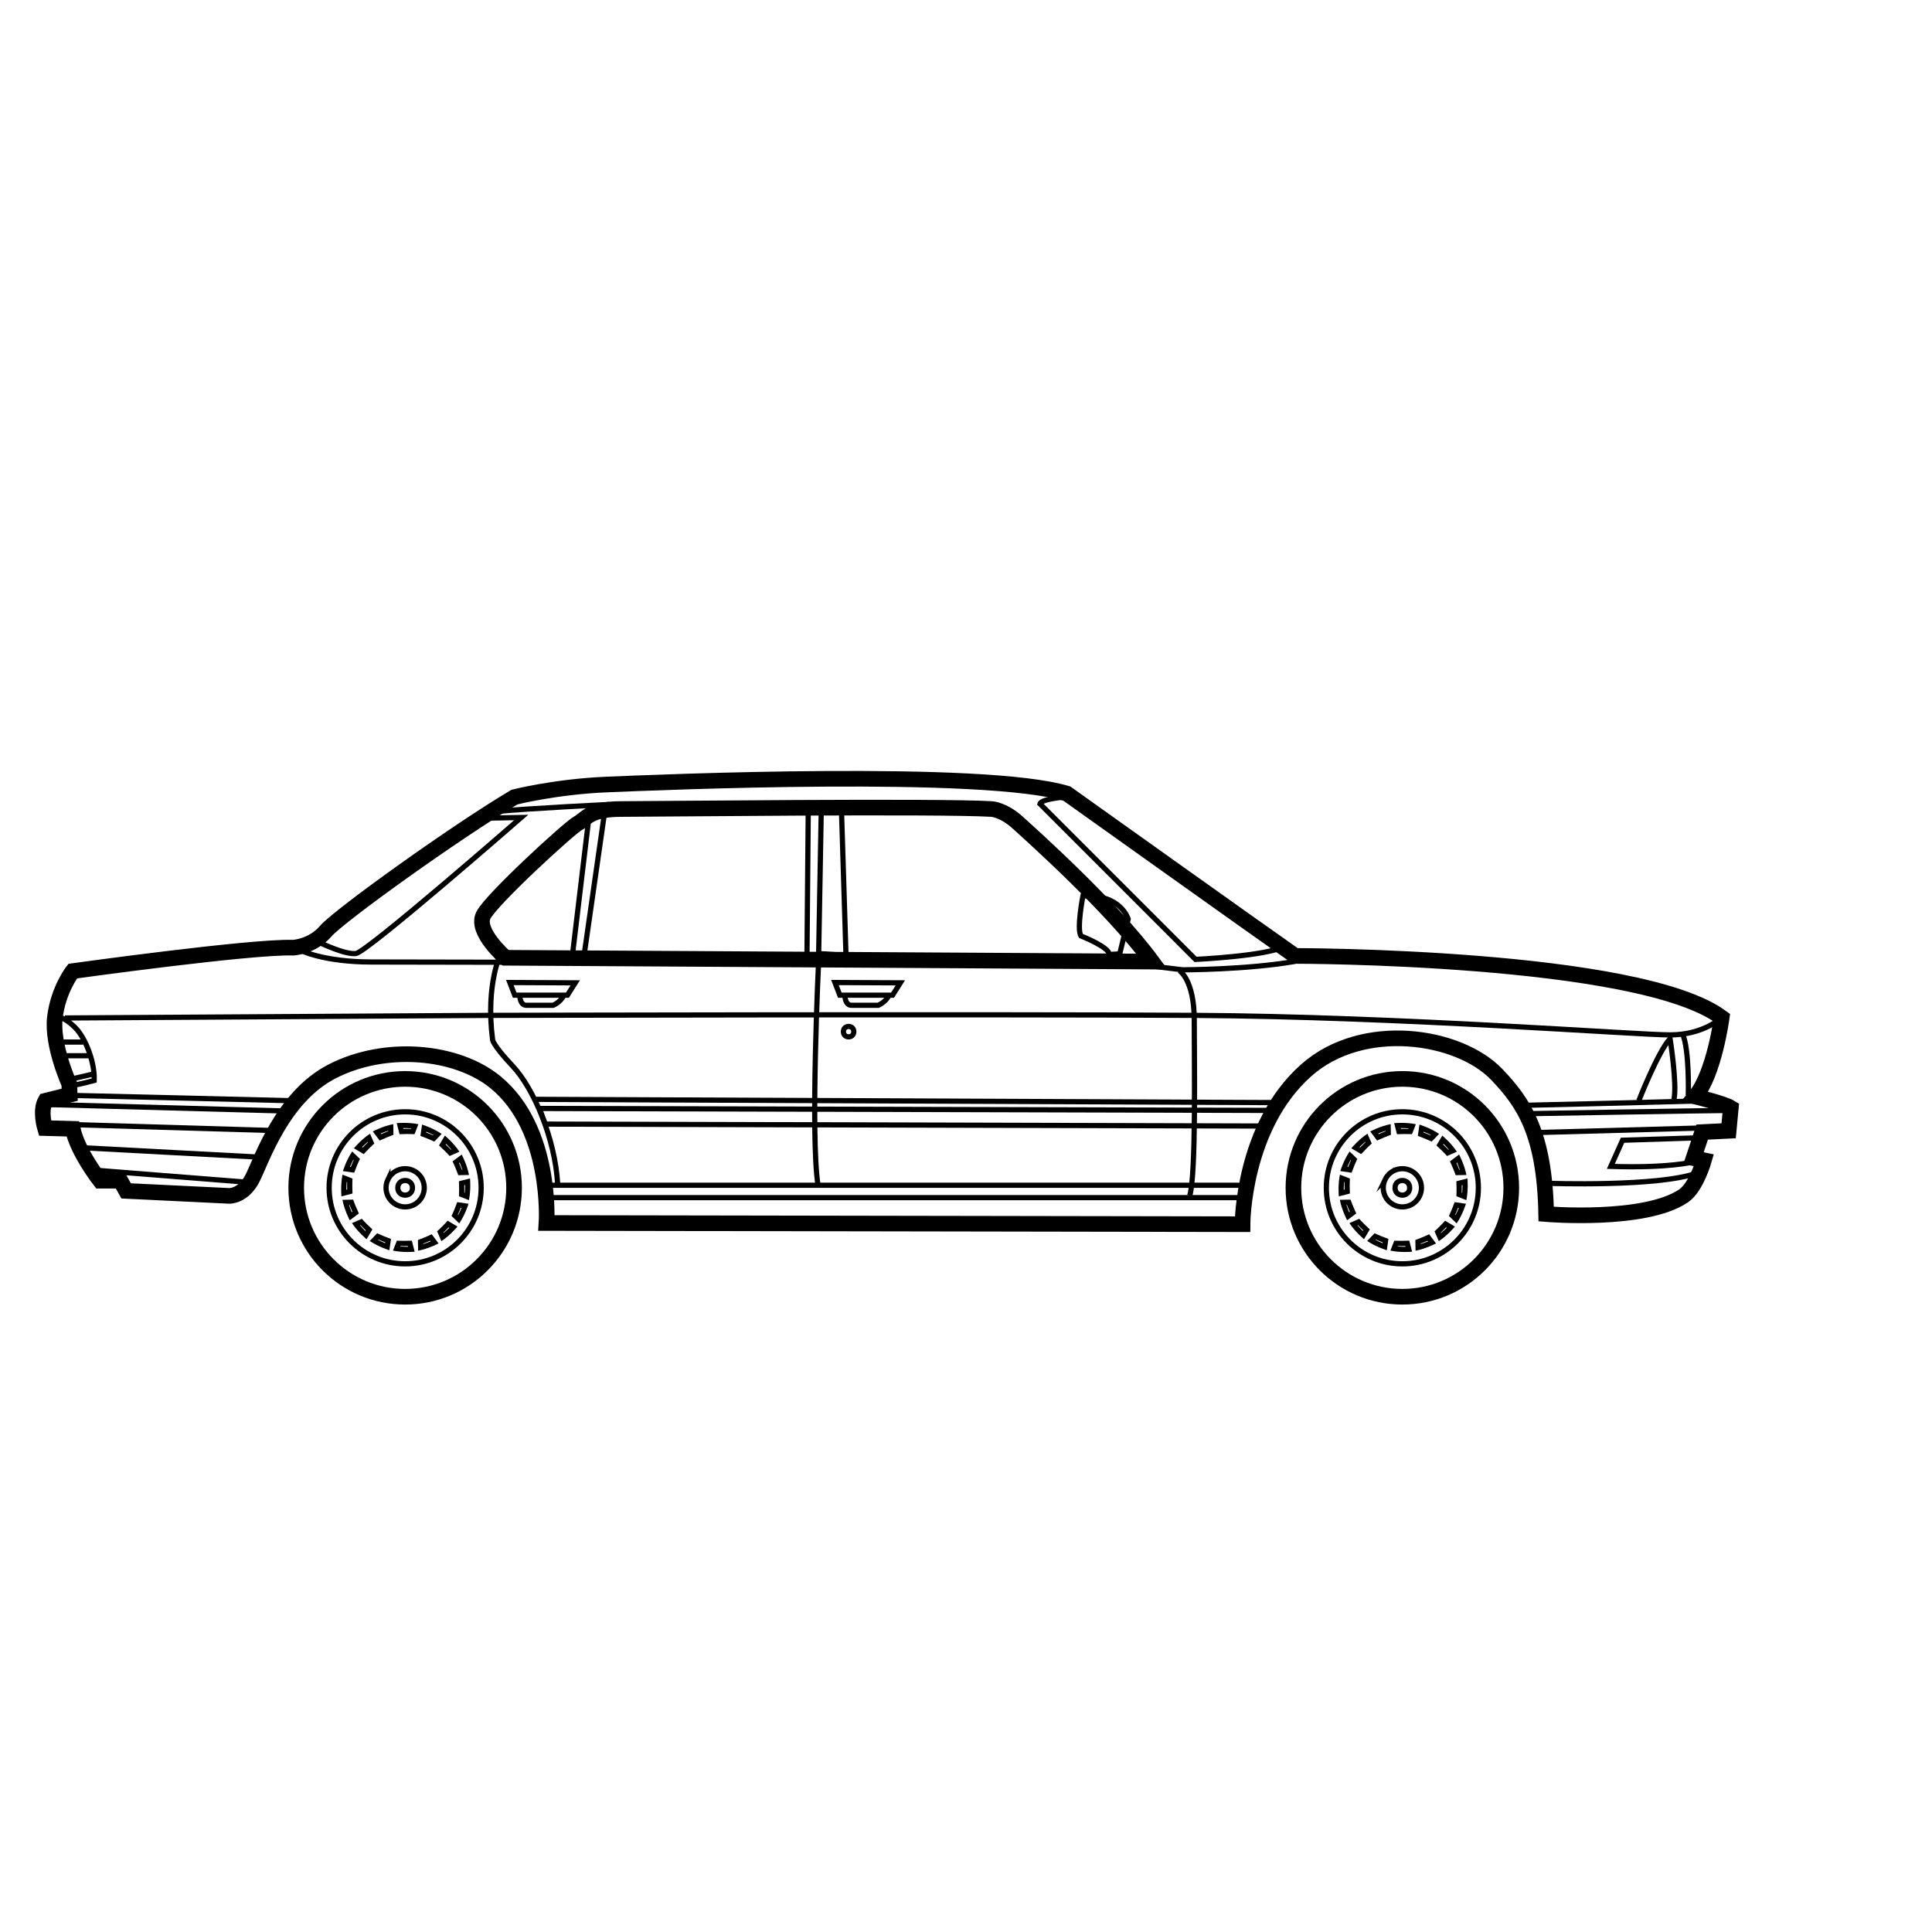 <?xml version="1.0" encoding="UTF-8"?>
<!-- Uploaded to: SVG Repo, www.svgrepo.com, Generator: SVG Repo Mixer Tools -->
<svg width="800px" height="800px" version="1.1" viewBox="144 144 512 512" xmlns="http://www.w3.org/2000/svg">
 <defs>
  <clipPath id="h">
   <path d="m148.09 291h503.81v237h-503.81z"/>
  </clipPath>
  <clipPath id="g">
   <path d="m148.09 394h40.906v58h-40.906z"/>
  </clipPath>
  <clipPath id="f">
   <path d="m148.09 408h41.906v42h-41.906z"/>
  </clipPath>
  <clipPath id="e">
   <path d="m148.09 414h93.906v42h-93.906z"/>
  </clipPath>
  <clipPath id="d">
   <path d="m148.09 417h91.906v41h-91.906z"/>
  </clipPath>
  <clipPath id="c">
   <path d="m148.09 422h88.906v42h-88.906z"/>
  </clipPath>
  <clipPath id="b">
   <path d="m148.09 428h84.906v43h-84.906z"/>
  </clipPath>
  <clipPath id="a">
   <path d="m148.09 393h471.91v45h-471.91z"/>
  </clipPath>
 </defs>
 <g clip-path="url(#h)">
  <path transform="matrix(.69 0 0 .69 148.09 306.48)" d="m658 198.83 0.832-8.835c-2.666-1.664-13.663-4.336-13.663-4.336 7.335-8.835 10.165-30.332 10.165-30.332-32.002-23.664-163.83-23.664-163.83-23.664-14.999-10.499-87.668-62.334-87.668-62.334-31.668-9.662-156.83-4.33-176.67-3.498-19.833 0.832-35.5 4.834-35.5 4.834-22.499 13.335-67.331 45.501-72.499 51.5-5.168 6-12.497 6.333-12.497 6.333-15.927-0.566-84.668 8.999-84.668 8.999s-5.502 6.996-6.832 17.665c-1.336 10.669 5.502 25.662 5.502 25.662l0.17 4.16-9.333 2.321c-2.168 3.832-0.17 10.477-0.17 10.477l10.669 0.294c1.834 8.835 10.499 19.918 10.499 19.918h7.833l2.168 3.917 39.665 1.919s5.332 0.17 8.875-6.781c3.543-6.95 11.371-31.181 30.626-41.058 20.297-10.409 47.663-8.077 62.668 4.166 22.034 17.987 19.629 54.087 19.629 54.087l267.32 0.458s0-37.311 24.389-59.045c21.706-19.346 58.66-13.714 73.24 1.517 10.358 10.811 18.423 22.651 18.995 53.645 0 0 37.769 3.175 52.768-6.99 4.896-3.317 7.833-13.669 7.833-13.669l-4.002-0.832 3.334-10.001zm-469.75-66.454s-11.75-10.126-8.501-16.374c3.249-6.249 32.998-33.502 36.252-35.25 3.249-1.749 4.5-5.502 16.499-5.502 11.999 0 122-1.251 142.5 0 0 0 4.5 0.249 10.001 5.253 5.502 4.998 35.998 32.251 51.546 53.334z" fill="none" stroke="#000000" stroke-miterlimit="10" stroke-width="6"/>
 </g>
 <path transform="matrix(.69 0 0 .69 148.09 306.48)" d="m228 73.503s-31.249 1.5-44.001 2.751" fill="none" stroke="#000000" stroke-miterlimit="10" stroke-width="2"/>
 <path transform="matrix(.69 0 0 .69 148.09 306.48)" d="m404.25 70.503s-10.25 0.753-10.748 2.751l59.747 59.747s26.998-1.251 34.249-4.998" fill="none" stroke="#000000" stroke-miterlimit="10" stroke-width="2"/>
 <path transform="matrix(.69 0 0 .69 148.09 306.48)" d="m438 135.75 10.25 1.251s24.751 0 43.248-3.249" fill="none" stroke="#000000" stroke-miterlimit="10" stroke-width="2"/>
 <path transform="matrix(.69 0 0 .69 148.09 306.48)" d="m204.5 224.5h266.5" fill="none" stroke="#000000" stroke-miterlimit="10" stroke-width="2"/>
 <path transform="matrix(.69 0 0 .69 148.09 306.48)" d="m473 219.75h-270.5" fill="none" stroke="#000000" stroke-miterlimit="10" stroke-width="2"/>
 <path transform="matrix(.69 0 0 .69 148.09 306.48)" d="m447 137.25s5.751 3.498 5.751 19.001c0 15.503 0.753 59.753-1.749 67.501" fill="none" stroke="#000000" stroke-miterlimit="10" stroke-width="2"/>
 <path transform="matrix(.69 0 0 .69 148.09 306.48)" d="m186.5 130.5s-6 11.75-3.249 33.253c0 0-0.249 1.749 7.748 10.25s16.25 27.751 17.252 45.252" fill="none" stroke="#000000" stroke-miterlimit="10" stroke-width="2"/>
 <path transform="matrix(.69 0 0 .69 148.09 306.48)" d="m116.75 126.5s9.752 4.749 13.997 4.251c4.251-0.498 63.5-52.247 63.5-52.247l-13.748 0.249" fill="none" stroke="#000000" stroke-miterlimit="10" stroke-width="2"/>
 <path transform="matrix(.69 0 0 .69 148.09 306.48)" d="m109.5 129.5s8.75 4.5 27.247 4.5c18.503 0 121.23 0.249 121.23 0.249" fill="none" stroke="#000000" stroke-miterlimit="10" stroke-width="2"/>
 <g clip-path="url(#g)">
  <path transform="matrix(.69 0 0 .69 148.09 306.48)" d="m17.003 155.25s2.377 0.374 6 4.002c3.622 3.622 7.5 12.752 7.25 20.251 0 0-6.498 1.749-7.748 1.749" fill="none" stroke="#000000" stroke-miterlimit="10" stroke-width="2"/>
 </g>
 <path transform="matrix(.69 0 0 .69 148.09 306.48)" d="m17.252 164.75h8.75" fill="none" stroke="#000000" stroke-miterlimit="10" stroke-width="2"/>
 <path transform="matrix(.69 0 0 .69 148.09 306.48)" d="m18.503 170h10.499" fill="none" stroke="#000000" stroke-miterlimit="10" stroke-width="2"/>
 <g clip-path="url(#f)">
  <path transform="matrix(.69 0 0 .69 148.09 306.48)" d="m20.251 179.25 10.748-2.496" fill="none" stroke="#000000" stroke-miterlimit="10" stroke-width="2"/>
 </g>
 <g clip-path="url(#e)">
  <path transform="matrix(.69 0 0 .69 148.09 306.48)" d="m22.249 185.25 84.753 2.043" fill="none" stroke="#000000" stroke-miterlimit="10" stroke-width="2"/>
 </g>
 <g clip-path="url(#d)">
  <path transform="matrix(.69 0 0 .69 148.09 306.48)" d="m12.752 188.75 91.5 2.496" fill="none" stroke="#000000" stroke-miterlimit="10" stroke-width="2"/>
 </g>
 <g clip-path="url(#c)">
  <path transform="matrix(.69 0 0 .69 148.09 306.48)" d="m23.5 196.5 76.252 2.253" fill="none" stroke="#000000" stroke-miterlimit="10" stroke-width="2"/>
 </g>
 <g clip-path="url(#b)">
  <path transform="matrix(.69 0 0 .69 148.09 306.48)" d="m94.499 209-70.252-3.747" fill="none" stroke="#000000" stroke-miterlimit="10" stroke-width="2"/>
 </g>
 <path transform="matrix(.69 0 0 .69 148.09 306.48)" d="m31 214 60.002 4.749" fill="none" stroke="#000000" stroke-miterlimit="10" stroke-width="2"/>
 <path transform="matrix(.69 0 0 .69 148.09 306.48)" d="m199.75 186.75 283.75 1.251-1.251 3-281-0.747 2.247 6 276 0.747" fill="none" stroke="#000000" stroke-miterlimit="10" stroke-width="2"/>
 <path transform="matrix(.69 0 0 .69 148.09 306.48)" d="m651.68 187.21s-38.177 1.081-72.176 1.834" fill="none" stroke="#000000" stroke-miterlimit="10" stroke-width="2"/>
 <path transform="matrix(.69 0 0 .69 148.09 306.48)" d="m581.25 192.25s71.248-1.251 77.751-1.251" fill="none" stroke="#000000" stroke-miterlimit="10" stroke-width="2"/>
 <path transform="matrix(.69 0 0 .69 148.09 306.48)" d="m647.5 197.75-62.996 1.749" fill="none" stroke="#000000" stroke-miterlimit="10" stroke-width="2"/>
 <path transform="matrix(.69 0 0 .69 148.09 306.48)" d="m644.5 210.75s-9.248 2.502-31.753 1.749l4.5-10.041 29.755-0.962" fill="none" stroke="#000000" stroke-miterlimit="10" stroke-width="2"/>
 <path transform="matrix(.69 0 0 .69 148.09 306.48)" d="m588.75 219s42.252 1.5 57.251-4.002" fill="none" stroke="#000000" stroke-miterlimit="10" stroke-width="2"/>
 <g clip-path="url(#a)">
  <path transform="matrix(.69 0 0 .69 148.09 306.48)" d="m655.33 155.33s-6.832 6.668-19.833 6.668c-13.001 0-103.25-7.001-182.5-7.5-79.251-0.498-270.5 0-270.5 0l-163.5 1.002" fill="none" stroke="#000000" stroke-miterlimit="10" stroke-width="2"/>
 </g>
 <path transform="matrix(.69 0 0 .69 148.09 306.48)" d="m623.5 187.25s7.25-18.582 11.999-23.834c0 0 2.751 17.331 1.5 23.331" fill="none" stroke="#000000" stroke-miterlimit="10" stroke-width="2"/>
 <path transform="matrix(.69 0 0 .69 148.09 306.48)" d="m642.5 185.25s0.498-17.75-2.253-23.749" fill="none" stroke="#000000" stroke-miterlimit="10" stroke-width="2"/>
 <path transform="matrix(.69 0 0 .69 148.09 306.48)" d="m220.25 78.5-6.249 52.247h4.5l7.748-54.002 78.25-1.002-0.498 56.758 4.5 0.753s-3.249 67.501-0.249 86.502" fill="none" stroke="#000000" stroke-miterlimit="10" stroke-width="2"/>
 <path transform="matrix(.69 0 0 .69 148.09 306.48)" d="m309.5 75.251-1.002 55.496 10.499 0.753-1.749-56.249" fill="none" stroke="#000000" stroke-miterlimit="10" stroke-width="2"/>
 <path transform="matrix(.69 0 0 .69 148.09 306.48)" d="m314.75 141.88 1.873 4.873h20.251l3-4.749z" fill="none" stroke="#000000" stroke-miterlimit="10" stroke-width="2"/>
 <path transform="matrix(.69 0 0 .69 148.09 306.48)" d="m318.62 147.38s0.125 3.249 2.502 3.249h10.25s2.751-1.126 4.002-3.622" fill="none" stroke="#000000" stroke-miterlimit="10" stroke-width="2"/>
 <path transform="matrix(.69 0 0 .69 148.09 306.48)" d="m189.88 141.88 1.873 4.873h20.251l3-4.749z" fill="none" stroke="#000000" stroke-miterlimit="10" stroke-width="2"/>
 <path transform="matrix(.69 0 0 .69 148.09 306.48)" d="m193.75 147.38s0.125 3.249 2.502 3.249h10.25s2.751-1.126 4.002-3.622" fill="none" stroke="#000000" stroke-miterlimit="10" stroke-width="2"/>
 <path transform="matrix(.69 0 0 .69 148.09 306.48)" d="m322 160.75c0 2.666-3.996 2.666-3.996 0 0-2.666 3.996-2.666 3.996 0" fill="none" stroke="#000000" stroke-miterlimit="10" stroke-width="2"/>
 <path transform="matrix(.69 0 0 .69 148.09 306.48)" d="m427.38 117.5s-2.751-9.628-17.376-8.875c0 0-2.502 12.752-0.753 15.373 0 0 10.873 4.251 10.873 7.126l4.002-0.249z" fill="none" stroke="#000000" stroke-miterlimit="10" stroke-width="2"/>
 <path transform="matrix(.69 0 0 .69 148.09 306.48)" d="m490.84 220.73c0-23.104 18.729-41.833 41.839-41.833 23.104 0 41.833 18.729 41.833 41.833s-18.729 41.833-41.833 41.833c-23.11 0-41.839-18.729-41.839-41.833z" fill="none" stroke="#000000" stroke-miterlimit="10" stroke-width="6"/>
 <path transform="matrix(.69 0 0 .69 148.09 306.48)" d="m561.87 220.73c0 16.12-13.069 29.194-29.194 29.194-16.12 0-29.194-13.075-29.194-29.194 0-16.125 13.075-29.194 29.194-29.194 16.125 0 29.194 13.069 29.194 29.194" fill="none" stroke="#000000" stroke-miterlimit="10" stroke-width="2"/>
 <path transform="matrix(.69 0 0 .69 148.09 306.48)" d="m535.49 220.73c0 3.753-5.626 3.753-5.626 0s5.626-3.753 5.626 0" fill="none" stroke="#000000" stroke-miterlimit="10" stroke-width="2"/>
 <path transform="matrix(.69 0 0 .69 148.09 306.48)" d="m526.05 217.58c1.738-3.668 6.113-5.224 9.775-3.487 3.656 1.732 5.224 6.113 3.481 9.775-1.738 3.668-6.113 5.224-9.78 3.481-3.656-1.732-5.213-6.107-3.475-9.769z" fill="none" stroke="#000000" stroke-miterlimit="10" stroke-width="2"/>
 <path d="m509.35 444.34c0.637-0.262 1.262-0.488 1.859-0.672l0.004 0.129c-0.27 0.102-0.59 0.23-0.945 0.375-0.301 0.121-0.594 0.25-0.887 0.379l-0.129-0.168c0.035-0.02 0.066-0.031 0.098-0.043m-0.531-1.277c-1.016 0.418-1.691 0.777-1.691 0.777l1.812 2.422c0.676-0.32 1.309-0.598 1.852-0.82 1.082-0.453 1.812-0.695 1.812-0.695l-0.055-2.84c-1.352 0.254-2.711 0.734-3.731 1.156z"/>
 <path d="m504.36 447.91c0.488-0.488 0.98-0.938 1.457-1.332l0.051 0.117c-0.211 0.199-0.453 0.438-0.727 0.707-0.23 0.227-0.453 0.457-0.672 0.688l-0.184-0.105c0.023-0.027 0.051-0.051 0.074-0.074m-0.977-0.973c-0.777 0.777-1.262 1.367-1.262 1.367l2.602 1.543c0.504-0.555 0.98-1.051 1.395-1.465 0.828-0.836 1.41-1.336 1.41-1.336l-1.137-2.602c-1.16 0.746-2.231 1.711-3.008 2.492z"/>
 <path d="m501.11 453.13c0.266-0.637 0.547-1.238 0.84-1.789l0.09 0.086c-0.117 0.262-0.254 0.578-0.398 0.934-0.125 0.297-0.242 0.598-0.359 0.895l-0.211-0.031c0.012-0.031 0.027-0.062 0.039-0.094m-1.273-0.523c-0.418 1.016-0.645 1.746-0.645 1.746l2.996 0.43c0.25-0.703 0.504-1.348 0.73-1.891 0.445-1.086 0.789-1.773 0.789-1.773l-2.047-1.969c-0.785 1.137-1.406 2.438-1.824 3.457z"/>
 <path d="m500.11 459.19c0.004-0.688 0.031-1.352 0.09-1.973l0.117 0.047c-0.008 0.289-0.012 0.633-0.012 1.016 0 0.324 0.004 0.645 0.012 0.961l-0.203 0.051c-0.004-0.035-0.004-0.07-0.004-0.102m-1.379 0c0 1.098 0.074 1.859 0.074 1.859l2.934-0.75c-0.039-0.746-0.051-1.438-0.051-2.027-0.004-1.176 0.051-1.941 0.051-1.941l-2.644-1.039c-0.293 1.355-0.367 2.797-0.363 3.898z"/>
 <path d="m501.5 465.17c-0.262-0.637-0.488-1.262-0.672-1.859l0.129-0.004c0.102 0.27 0.23 0.59 0.375 0.945 0.121 0.297 0.25 0.594 0.379 0.883l-0.168 0.129c-0.016-0.031-0.027-0.062-0.043-0.094m-1.273 0.527c0.422 1.016 0.777 1.691 0.777 1.691l2.422-1.812c-0.32-0.676-0.598-1.309-0.82-1.852-0.453-1.086-0.695-1.812-0.695-1.812l-2.84 0.055c0.254 1.355 0.734 2.715 1.156 3.731z"/>
 <path d="m505.08 470.16c-0.484-0.488-0.934-0.98-1.332-1.457l0.117-0.051c0.199 0.211 0.438 0.457 0.707 0.727 0.227 0.227 0.457 0.453 0.688 0.672l-0.105 0.184c-0.027-0.027-0.051-0.051-0.074-0.074m-0.973 0.977c0.777 0.777 1.367 1.262 1.367 1.262l1.543-2.602c-0.555-0.504-1.051-0.98-1.469-1.395-0.832-0.828-1.336-1.41-1.336-1.41l-2.602 1.137c0.75 1.16 1.715 2.231 2.496 3.008z"/>
 <path d="m510.3 473.41c-0.637-0.266-1.238-0.547-1.789-0.84l0.086-0.09c0.262 0.117 0.578 0.254 0.934 0.398 0.297 0.125 0.598 0.242 0.895 0.359l-0.031 0.211c-0.031-0.012-0.062-0.023-0.094-0.039m-0.527 1.277c1.016 0.418 1.746 0.645 1.746 0.645l0.43-2.996c-0.703-0.25-1.348-0.504-1.891-0.727-1.086-0.445-1.773-0.789-1.773-0.789l-1.969 2.047c1.141 0.781 2.441 1.398 3.457 1.82z"/>
 <path d="m516.36 474.41c-0.688 0-1.352-0.031-1.973-0.09l0.047-0.117c0.289 0.008 0.633 0.012 1.016 0.012 0.32 0 0.645-0.004 0.965-0.012l0.051 0.203c-0.035 0.004-0.07 0-0.105 0.004m0.004 1.379c1.098 0 1.859-0.074 1.859-0.074l-0.75-2.934c-0.746 0.039-1.438 0.051-2.027 0.051-1.176 0.004-1.941-0.051-1.941-0.051l-1.035 2.644c1.355 0.289 2.793 0.363 3.894 0.363z"/>
 <path d="m522.34 473.02c-0.637 0.262-1.262 0.488-1.855 0.676l-0.004-0.129c0.27-0.102 0.59-0.23 0.945-0.375 0.297-0.121 0.594-0.25 0.887-0.379l0.129 0.168c-0.039 0.012-0.074 0.023-0.102 0.039m0.527 1.273c1.016-0.422 1.691-0.777 1.691-0.777l-1.812-2.422c-0.676 0.32-1.309 0.598-1.852 0.82-1.086 0.453-1.816 0.695-1.816 0.695l0.055 2.84c1.359-0.25 2.719-0.734 3.734-1.156z"/>
 <path d="m527.33 469.44c-0.488 0.488-0.98 0.934-1.457 1.332l-0.051-0.117c0.211-0.199 0.453-0.438 0.727-0.707 0.227-0.227 0.453-0.457 0.672-0.688l0.184 0.109c-0.027 0.023-0.051 0.047-0.074 0.07m0.977 0.977c0.777-0.777 1.262-1.367 1.262-1.367l-2.602-1.543c-0.504 0.555-0.98 1.051-1.395 1.469-0.828 0.832-1.41 1.336-1.41 1.336l1.137 2.602c1.16-0.75 2.227-1.719 3.008-2.496z"/>
 <path d="m530.57 464.23c-0.266 0.637-0.547 1.238-0.836 1.789l-0.09-0.086c0.117-0.266 0.254-0.578 0.398-0.934 0.125-0.297 0.242-0.598 0.359-0.895l0.211 0.031c-0.016 0.027-0.027 0.062-0.043 0.094m1.277 0.523c0.418-1.016 0.645-1.746 0.645-1.746l-2.996-0.43c-0.25 0.703-0.504 1.348-0.73 1.891-0.449 1.086-0.789 1.773-0.789 1.773l2.047 1.969c0.785-1.137 1.402-2.438 1.824-3.457z"/>
 <path d="m531.58 458.16c0 0.688-0.031 1.352-0.09 1.973l-0.117-0.047c0.008-0.289 0.012-0.633 0.012-1.016 0-0.32-0.004-0.645-0.012-0.965l0.203-0.051c0.004 0.039 0 0.074 0.004 0.105m1.379 0c0-1.098-0.07-1.859-0.07-1.859l-2.934 0.746c0.039 0.746 0.051 1.438 0.051 2.027 0 1.176-0.051 1.941-0.051 1.941l2.644 1.035c0.289-1.352 0.359-2.789 0.359-3.891z"/>
 <path d="m530.18 452.18c0.262 0.637 0.488 1.262 0.672 1.855l-0.125 0.004c-0.105-0.27-0.23-0.59-0.375-0.945-0.125-0.297-0.25-0.594-0.379-0.887l0.168-0.129c0.012 0.039 0.023 0.07 0.039 0.102m1.273-0.527c-0.422-1.016-0.777-1.691-0.777-1.691l-2.422 1.812c0.32 0.676 0.598 1.309 0.82 1.852 0.449 1.086 0.695 1.812 0.695 1.812l2.84-0.055c-0.25-1.359-0.734-2.715-1.156-3.731z"/>
 <path d="m526.61 447.19c0.488 0.488 0.938 0.98 1.336 1.457l-0.117 0.051c-0.199-0.211-0.438-0.457-0.707-0.727-0.227-0.227-0.457-0.453-0.691-0.672l0.105-0.18c0.027 0.023 0.051 0.047 0.074 0.07m0.977-0.977c-0.777-0.777-1.367-1.266-1.367-1.266l-1.547 2.602c0.555 0.5 1.051 0.98 1.469 1.395 0.832 0.832 1.336 1.41 1.336 1.41l2.602-1.137c-0.746-1.156-1.715-2.227-2.492-3.004z"/>
 <path d="m521.39 443.95c0.637 0.266 1.238 0.547 1.789 0.836l-0.086 0.09c-0.266-0.117-0.578-0.254-0.934-0.398-0.301-0.125-0.598-0.242-0.895-0.359l0.031-0.207c0.031 0.012 0.062 0.023 0.094 0.039m0.527-1.277c-1.016-0.422-1.746-0.645-1.746-0.645l-0.43 2.996c0.703 0.25 1.348 0.504 1.891 0.73 1.086 0.449 1.773 0.789 1.773 0.789l1.969-2.047c-1.137-0.785-2.438-1.402-3.457-1.824z"/>
 <path d="m515.33 442.95c0.691 0 1.355 0.031 1.973 0.09l-0.047 0.117c-0.289-0.008-0.633-0.012-1.016-0.012-0.324 0-0.645 0.004-0.965 0.012l-0.051-0.203c0.035-0.004 0.07-0.004 0.105-0.004m0-1.379c-1.098 0-1.859 0.07-1.859 0.07l0.746 2.934c0.75-0.039 1.438-0.051 2.027-0.051 1.176 0 1.941 0.051 1.941 0.051l1.035-2.644c-1.352-0.289-2.789-0.359-3.891-0.359z"/>
 <path transform="matrix(.69 0 0 .69 148.09 306.48)" d="m107.84 220.73c0-23.104 18.729-41.833 41.839-41.833 23.104 0 41.833 18.729 41.833 41.833s-18.729 41.833-41.833 41.833c-23.11 0-41.839-18.729-41.839-41.833z" fill="none" stroke="#000000" stroke-miterlimit="10" stroke-width="6"/>
 <path transform="matrix(.69 0 0 .69 148.09 306.48)" d="m178.87 220.73c0 16.12-13.069 29.194-29.194 29.194-16.12 0-29.194-13.075-29.194-29.194 0-16.125 13.075-29.194 29.194-29.194 16.125 0 29.194 13.069 29.194 29.194" fill="none" stroke="#000000" stroke-miterlimit="10" stroke-width="2"/>
 <path transform="matrix(.69 0 0 .69 148.09 306.48)" d="m152.49 220.73c0 3.753-5.626 3.753-5.626 0s5.626-3.753 5.626 0" fill="none" stroke="#000000" stroke-miterlimit="10" stroke-width="2"/>
 <path transform="matrix(.69 0 0 .69 148.09 306.48)" d="m143.05 217.58c1.743-3.668 6.113-5.224 9.78-3.487 3.656 1.732 5.224 6.113 3.481 9.775-1.738 3.668-6.113 5.224-9.78 3.481-3.662-1.732-5.218-6.107-3.481-9.769z" fill="none" stroke="#000000" stroke-miterlimit="10" stroke-width="2"/>
 <path d="m245.02 444.34c0.637-0.262 1.262-0.488 1.859-0.672l0.004 0.129c-0.27 0.102-0.59 0.23-0.945 0.375-0.301 0.121-0.594 0.25-0.887 0.379l-0.129-0.168c0.035-0.02 0.066-0.031 0.098-0.043m-0.531-1.277c-1.016 0.418-1.691 0.777-1.691 0.777l1.812 2.422c0.676-0.32 1.309-0.598 1.852-0.82 1.086-0.453 1.812-0.695 1.812-0.695l-0.055-2.84c-1.352 0.254-2.711 0.734-3.731 1.156z"/>
 <path d="m240.03 447.91c0.488-0.488 0.98-0.938 1.457-1.332l0.051 0.117c-0.211 0.199-0.453 0.438-0.727 0.707-0.23 0.227-0.453 0.457-0.672 0.688l-0.184-0.105c0.023-0.027 0.051-0.051 0.074-0.074m-0.977-0.973c-0.777 0.777-1.262 1.367-1.262 1.367l2.602 1.543c0.504-0.555 0.98-1.051 1.395-1.465 0.828-0.836 1.41-1.336 1.41-1.336l-1.137-2.602c-1.16 0.746-2.231 1.711-3.008 2.492z"/>
 <path d="m236.79 453.13c0.266-0.637 0.547-1.238 0.84-1.789l0.09 0.086c-0.117 0.262-0.254 0.578-0.398 0.934-0.125 0.297-0.242 0.598-0.359 0.895l-0.211-0.031c0.012-0.031 0.027-0.062 0.039-0.094m-1.273-0.523c-0.418 1.016-0.645 1.746-0.645 1.746l2.996 0.43c0.25-0.703 0.504-1.348 0.73-1.891 0.445-1.086 0.789-1.773 0.789-1.773l-2.047-1.969c-0.785 1.137-1.402 2.438-1.824 3.457z"/>
 <path d="m235.79 459.19c0.004-0.688 0.031-1.352 0.09-1.973l0.117 0.047c-0.008 0.289-0.012 0.633-0.016 1.016 0 0.324 0.004 0.645 0.012 0.961l-0.203 0.051v-0.102m-1.379 0c0 1.098 0.07 1.859 0.07 1.859l2.934-0.75c-0.039-0.746-0.051-1.438-0.051-2.027-0.004-1.176 0.051-1.941 0.051-1.941l-2.644-1.039c-0.289 1.355-0.359 2.797-0.359 3.898z"/>
 <path d="m237.18 465.17c-0.262-0.637-0.488-1.262-0.672-1.859l0.129-0.004c0.102 0.27 0.23 0.59 0.375 0.945 0.121 0.297 0.25 0.594 0.379 0.883l-0.168 0.129c-0.016-0.031-0.027-0.062-0.043-0.094m-1.273 0.527c0.418 1.016 0.777 1.691 0.777 1.691l2.422-1.812c-0.32-0.676-0.598-1.309-0.82-1.852-0.453-1.086-0.695-1.812-0.695-1.812l-2.84 0.055c0.254 1.355 0.734 2.715 1.156 3.731z"/>
 <path d="m240.75 470.16c-0.484-0.488-0.934-0.98-1.332-1.457l0.117-0.051c0.199 0.211 0.438 0.457 0.707 0.727 0.227 0.227 0.457 0.453 0.688 0.672l-0.105 0.184c-0.023-0.027-0.051-0.051-0.074-0.074m-0.973 0.977c0.777 0.777 1.367 1.262 1.367 1.262l1.543-2.602c-0.555-0.504-1.051-0.98-1.469-1.395-0.832-0.828-1.336-1.41-1.336-1.41l-2.602 1.137c0.75 1.16 1.715 2.231 2.496 3.008z"/>
 <path d="m245.97 473.41c-0.637-0.266-1.238-0.547-1.789-0.84l0.086-0.09c0.262 0.117 0.578 0.254 0.934 0.398 0.297 0.125 0.598 0.242 0.895 0.359l-0.031 0.211c-0.031-0.012-0.062-0.023-0.094-0.039m-0.527 1.277c1.016 0.418 1.746 0.645 1.746 0.645l0.43-2.996c-0.703-0.25-1.348-0.504-1.891-0.727-1.086-0.445-1.773-0.789-1.773-0.789l-1.969 2.047c1.141 0.781 2.441 1.398 3.457 1.82z"/>
 <path d="m252.03 474.41c-0.688 0-1.352-0.031-1.973-0.09l0.047-0.117c0.289 0.008 0.633 0.012 1.016 0.012 0.32 0 0.645-0.004 0.961-0.012l0.051 0.203c-0.031 0.004-0.066 0-0.102 0.004m0.004 1.379c1.098 0 1.859-0.074 1.859-0.074l-0.75-2.934c-0.746 0.039-1.438 0.051-2.023 0.051-1.176 0.004-1.941-0.051-1.941-0.051l-1.035 2.644c1.352 0.289 2.789 0.363 3.891 0.363z"/>
 <path d="m258.01 473.02c-0.637 0.262-1.262 0.488-1.855 0.676l-0.004-0.129c0.27-0.102 0.59-0.23 0.945-0.375 0.297-0.121 0.594-0.25 0.887-0.379l0.129 0.168c-0.039 0.012-0.07 0.023-0.102 0.039m0.527 1.273c1.016-0.422 1.691-0.777 1.691-0.777l-1.812-2.422c-0.676 0.32-1.309 0.598-1.852 0.82-1.086 0.453-1.812 0.695-1.812 0.695l0.055 2.84c1.355-0.25 2.715-0.734 3.731-1.156z"/>
 <path d="m263 469.44c-0.488 0.488-0.977 0.934-1.457 1.332l-0.051-0.117c0.211-0.199 0.453-0.438 0.727-0.707 0.227-0.227 0.453-0.457 0.672-0.688l0.184 0.109c-0.027 0.023-0.051 0.047-0.074 0.07m0.977 0.977c0.777-0.777 1.262-1.367 1.262-1.367l-2.602-1.543c-0.504 0.555-0.98 1.051-1.395 1.469-0.828 0.832-1.41 1.336-1.41 1.336l1.137 2.602c1.16-0.75 2.227-1.719 3.008-2.496z"/>
 <path d="m266.25 464.23c-0.266 0.637-0.547 1.238-0.836 1.789l-0.09-0.086c0.117-0.266 0.254-0.578 0.398-0.934 0.125-0.297 0.242-0.598 0.359-0.895l0.211 0.031c-0.016 0.027-0.027 0.062-0.043 0.094m1.277 0.523c0.418-1.016 0.645-1.746 0.645-1.746l-2.996-0.43c-0.25 0.703-0.504 1.348-0.73 1.891-0.445 1.086-0.789 1.773-0.789 1.773l2.047 1.969c0.785-1.137 1.402-2.438 1.824-3.457z"/>
 <path d="m267.25 458.16c0 0.688-0.031 1.352-0.09 1.973l-0.117-0.047c0.008-0.289 0.012-0.633 0.012-1.016 0-0.32-0.004-0.645-0.012-0.965l0.203-0.051c0.004 0.039 0.004 0.074 0.004 0.105m1.379 0c0-1.098-0.074-1.859-0.074-1.859l-2.934 0.746c0.039 0.746 0.051 1.438 0.051 2.027 0 1.176-0.051 1.941-0.051 1.941l2.644 1.035c0.293-1.352 0.363-2.789 0.363-3.891z"/>
 <path d="m265.86 452.18c0.266 0.637 0.488 1.262 0.676 1.855l-0.129 0.004c-0.102-0.27-0.23-0.59-0.375-0.945-0.125-0.297-0.25-0.594-0.379-0.887l0.168-0.129c0.012 0.039 0.023 0.07 0.039 0.102m1.273-0.527c-0.422-1.016-0.777-1.691-0.777-1.691l-2.426 1.812c0.324 0.676 0.598 1.309 0.82 1.852 0.449 1.086 0.695 1.812 0.695 1.812l2.84-0.055c-0.246-1.359-0.73-2.715-1.152-3.731z"/>
 <path d="m262.28 447.19c0.488 0.488 0.938 0.98 1.332 1.457l-0.117 0.051c-0.199-0.211-0.438-0.457-0.707-0.727-0.227-0.227-0.457-0.453-0.691-0.672l0.105-0.18c0.031 0.023 0.055 0.047 0.078 0.07m0.977-0.977c-0.777-0.777-1.367-1.266-1.367-1.266l-1.543 2.602c0.555 0.5 1.051 0.98 1.469 1.395 0.832 0.832 1.336 1.41 1.336 1.41l2.602-1.137c-0.75-1.156-1.719-2.227-2.496-3.004z"/>
 <path d="m257.06 443.95c0.637 0.266 1.238 0.547 1.789 0.836l-0.086 0.09c-0.266-0.117-0.578-0.254-0.934-0.398-0.297-0.125-0.594-0.242-0.895-0.359l0.031-0.207c0.031 0.012 0.062 0.023 0.094 0.039m0.531-1.277c-1.016-0.422-1.746-0.645-1.746-0.645l-0.43 2.996c0.707 0.25 1.348 0.504 1.891 0.73 1.086 0.449 1.773 0.789 1.773 0.789l1.969-2.047c-1.141-0.785-2.441-1.402-3.457-1.824z"/>
 <path d="m251 442.95c0.691 0 1.355 0.031 1.973 0.09l-0.047 0.117c-0.289-0.008-0.633-0.012-1.016-0.012-0.324 0-0.645 0.004-0.965 0.012l-0.051-0.203c0.039-0.004 0.07-0.004 0.105-0.004m0-1.379c-1.098 0-1.863 0.07-1.863 0.07l0.746 2.934c0.75-0.039 1.438-0.051 2.027-0.051 1.176 0 1.941 0.051 1.941 0.051l1.035-2.644c-1.348-0.289-2.785-0.359-3.887-0.359z"/>
</svg>